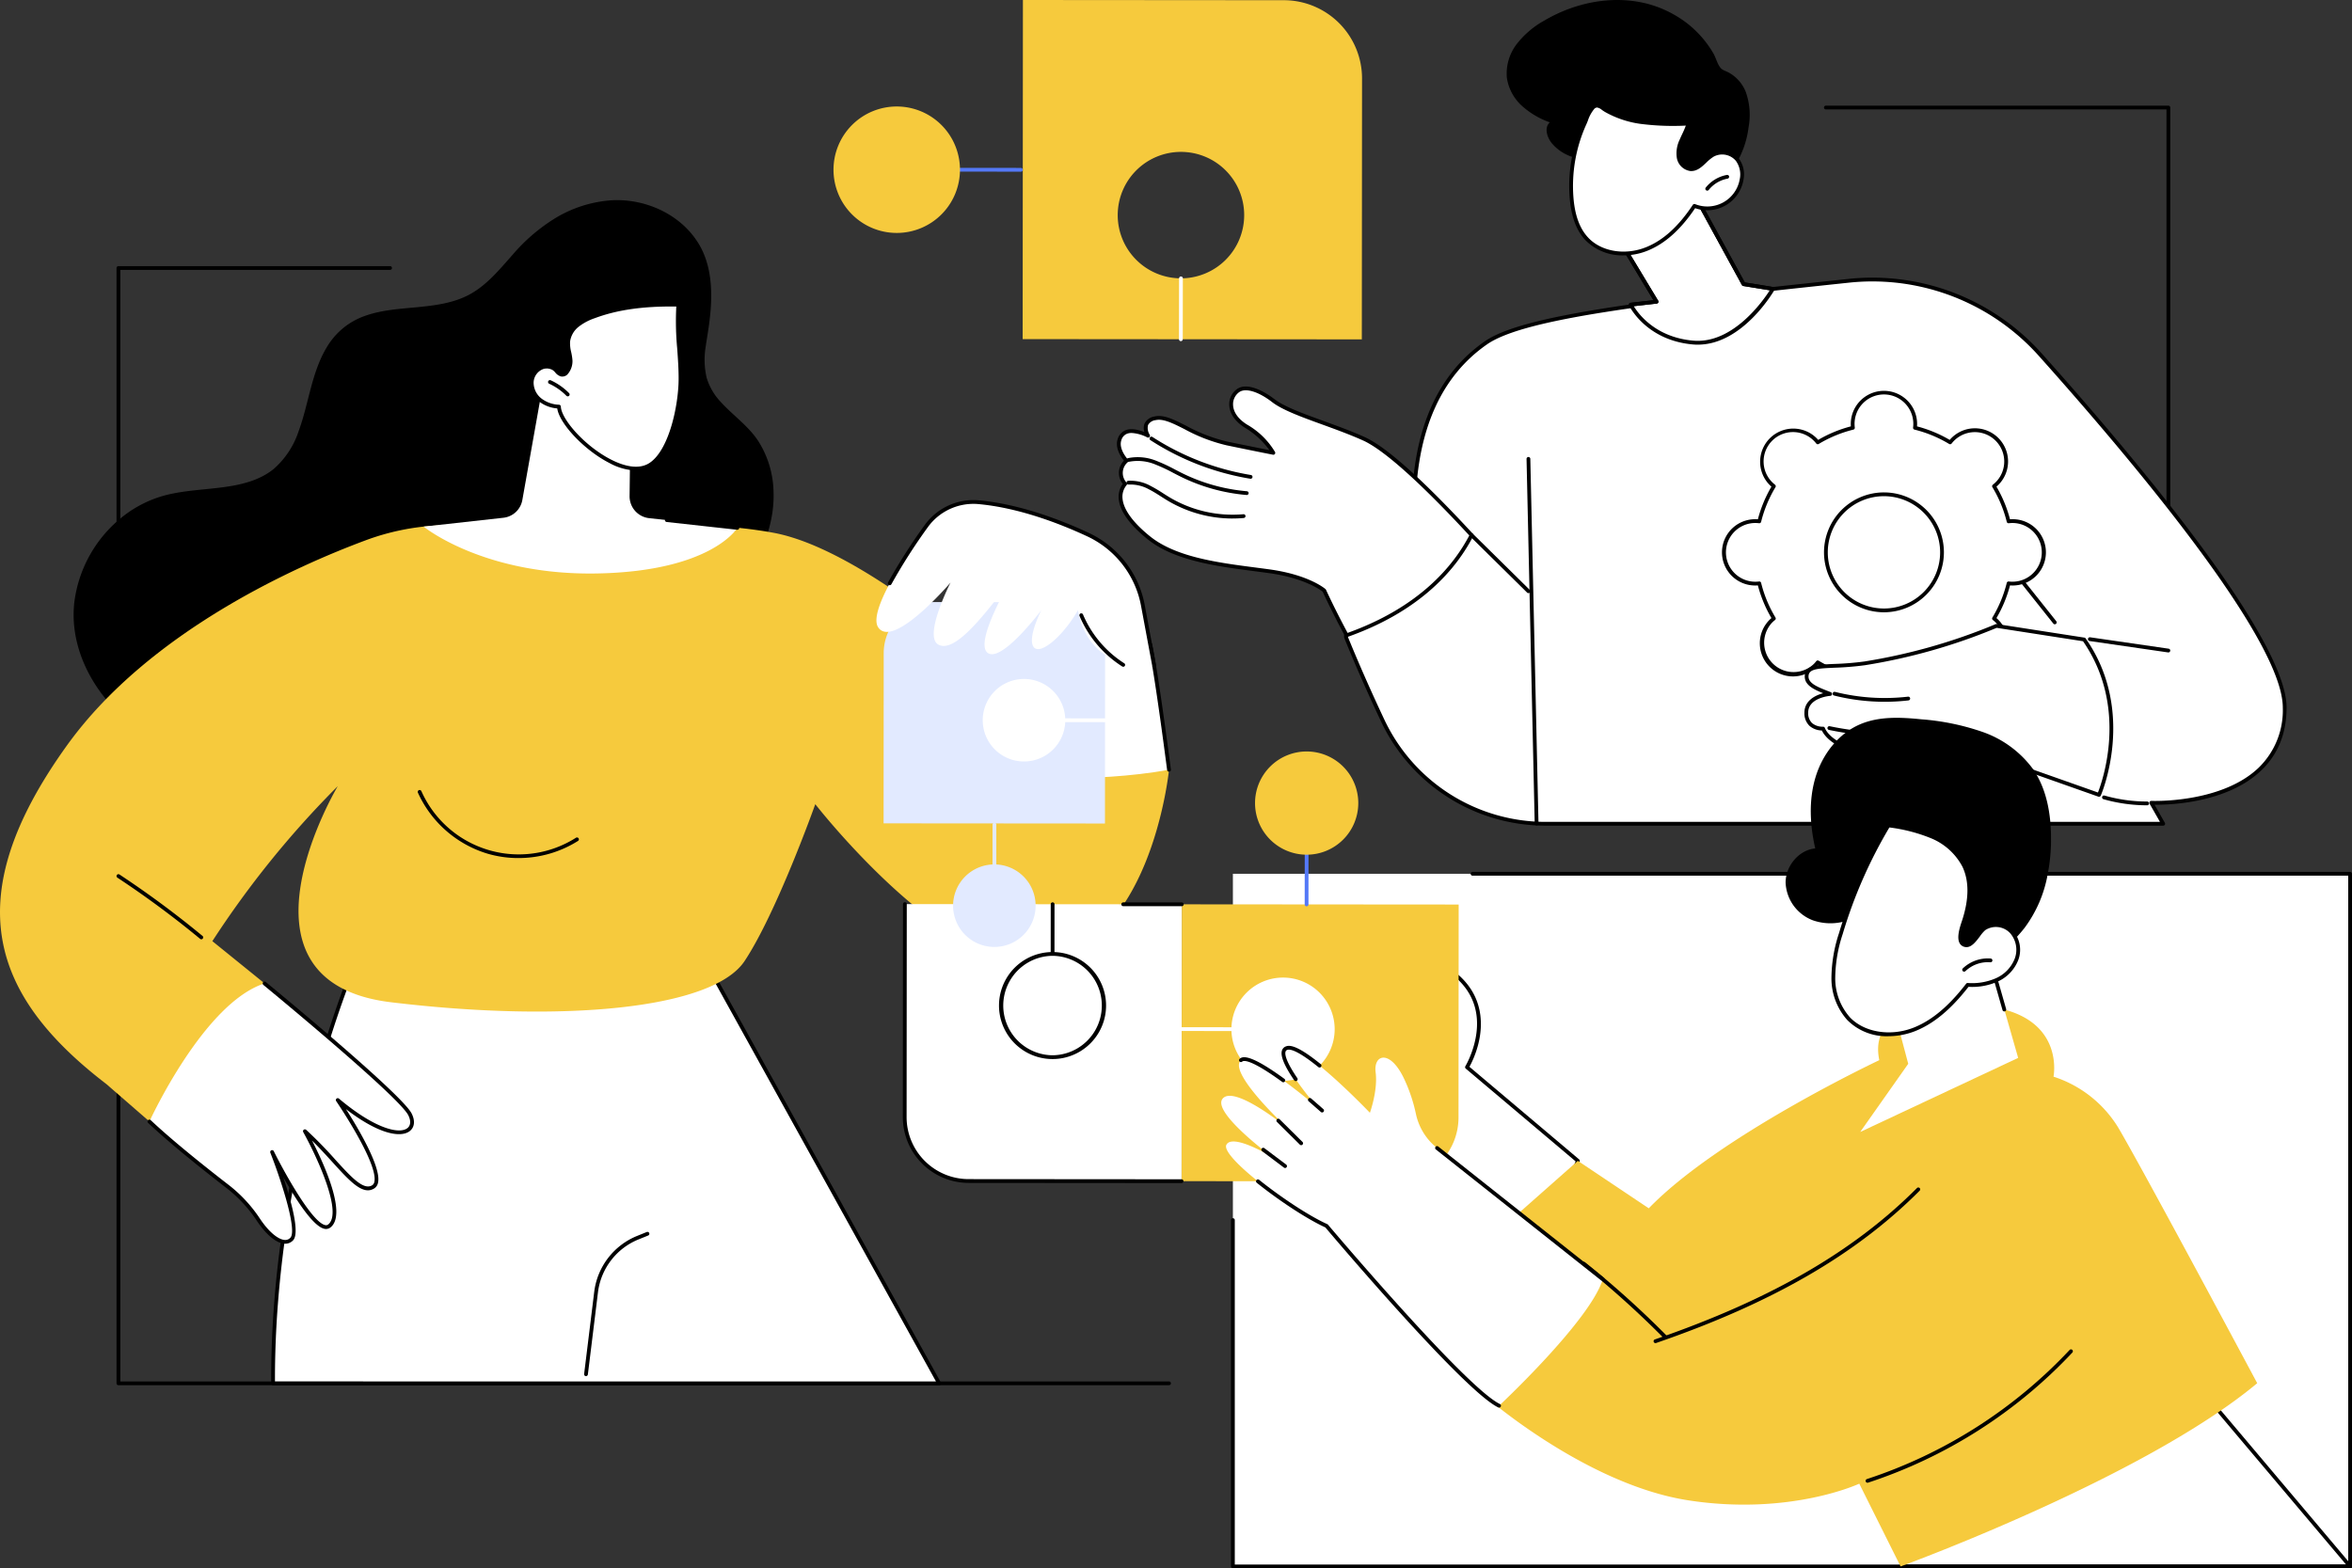 <svg id="Grupo_785" data-name="Grupo 785" xmlns="http://www.w3.org/2000/svg" xmlns:xlink="http://www.w3.org/1999/xlink" width="538.11" height="358.884" viewBox="0 0 538.11 358.884">
  <rect x="0" y="0" width="538.11" height="358.884" fill="#333333" stroke="none"/>
  <defs>
    <clipPath id="clip-path">
      <rect id="Rectángulo_60" data-name="Rectángulo 60" width="538.11" height="358.884" fill="none"/>
    </clipPath>
  </defs>
  <g id="Grupo_750" data-name="Grupo 750" clip-path="url(#clip-path)">
    <path id="Trazado_972" data-name="Trazado 972" d="M2206.689,233.227a.432.432,0,0,1-.432-.432V124.161h-77.93a.432.432,0,0,1,0-.864h78.362a.432.432,0,0,1,.432.432V232.795a.432.432,0,0,1-.432.432" transform="translate(-1710.591 -99.117)"/>
    <path id="Trazado_973" data-name="Trazado 973" d="M1615.767,450.717h141.409l-2.74-4.8s30.442,1.393,30.531-21.73c.061-15.707-34.085-56.4-55.992-80.889a51.4,51.4,0,0,0-43.72-16.83c-44.042,4.659-74.259,8.111-83.016,14.186-11.691,8.11-16.076,21.5-16.522,36.2-.091,3-16.635,28.43-15.474,31.28,2.776,6.809,5.685,13.3,8.406,19.076a41.023,41.023,0,0,0,37.117,23.51" transform="translate(-1262.255 -262.211)" fill="#fff"/>
    <path id="Trazado_974" data-name="Trazado 974" d="M1755.446,449.387H1614.037a41.621,41.621,0,0,1-37.508-23.758c-3.09-6.556-5.921-12.982-8.415-19.1-.687-1.686,3.085-8.553,8.92-18.837,3.189-5.62,6.486-11.432,6.522-12.619.514-16.913,6.135-29.207,16.708-36.542,8.659-6.007,37.215-9.4,83.217-14.261a51.96,51.96,0,0,1,44.087,16.971c20.979,23.449,56.164,65.176,56.1,81.179-.023,5.872-1.985,10.705-5.831,14.366-7.858,7.478-21.019,7.844-24.378,7.813l2.361,4.14a.432.432,0,0,1-.375.646m-66.539-124.536a50.714,50.714,0,0,0-5.336.281c-45.865,4.852-74.326,8.223-82.815,14.112-10.335,7.17-15.832,19.235-16.337,35.859-.041,1.334-2.547,5.816-6.634,13.019-3.989,7.031-9.452,16.659-8.871,18.084,2.488,6.1,5.313,12.513,8.4,19.056a40.755,40.755,0,0,0,36.726,23.262H1754.7l-2.371-4.158a.431.431,0,0,1,.007-.439.442.442,0,0,1,.388-.206c.161.008,15.923.625,24.519-7.559a18.288,18.288,0,0,0,5.561-13.741c.061-15.714-34.985-57.243-55.881-80.6a51.111,51.111,0,0,0-38.017-16.97" transform="translate(-1260.525 -260.449)"/>
    <path id="Trazado_975" data-name="Trazado 975" d="M2284.991,586.181a.43.43,0,0,1-.338-.163l-26.933-33.84a.432.432,0,0,1,.676-.538l26.933,33.841a.432.432,0,0,1-.337.7" transform="translate(-1814.879 -443.326)"/>
    <path id="Trazado_976" data-name="Trazado 976" d="M2438.171,745.793l17.945,2.606Z" transform="translate(-1960.018 -599.535)" fill="#fff"/>
    <path id="Trazado_977" data-name="Trazado 977" d="M2454.345,747.06a.373.373,0,0,1-.062,0l-17.945-2.606a.432.432,0,1,1,.124-.854l17.945,2.606a.432.432,0,0,1-.061.859" transform="translate(-1958.247 -597.764)"/>
    <path id="Trazado_978" data-name="Trazado 978" d="M2011.546,494.817a7.118,7.118,0,0,0,8.023,7.095,29.177,29.177,0,0,0,3.333,8.044,7.154,7.154,0,1,0,10.037,10.034,29.213,29.213,0,0,0,8.046,3.332,7.248,7.248,0,0,0-.058.868,7.155,7.155,0,1,0,14.253-.868,29.207,29.207,0,0,0,8.046-3.332,7.155,7.155,0,1,0,10.037-10.034,29.177,29.177,0,0,0,3.333-8.044,7.153,7.153,0,1,0,0-14.19,29.193,29.193,0,0,0-3.333-8.044,7.153,7.153,0,1,0-10.037-10.034,29.2,29.2,0,0,0-8.046-3.331,7.153,7.153,0,1,0-14.253-.868,7.245,7.245,0,0,0,.058.868,29.205,29.205,0,0,0-8.046,3.331,7.154,7.154,0,1,0-10.037,10.034,29.193,29.193,0,0,0-3.333,8.044,7.118,7.118,0,0,0-8.023,7.095m23.249,0a13.288,13.288,0,1,1,13.288,13.283,13.286,13.286,0,0,1-13.288-13.283" transform="translate(-1617.059 -368.416)" fill="#fff"/>
    <path id="Trazado_979" data-name="Trazado 979" d="M2046.313,530a7.6,7.6,0,0,1-7.587-7.585c0-.172.007-.351.022-.541a29.609,29.609,0,0,1-7.48-3.1c-.123.144-.245.276-.366.4a7.586,7.586,0,1,1-10.73-10.726c.122-.122.254-.243.4-.367a29.589,29.589,0,0,1-3.1-7.478c-.191.015-.37.023-.542.023a7.585,7.585,0,1,1,0-15.169c.174,0,.351.007.542.023a29.618,29.618,0,0,1,3.1-7.477c-.145-.124-.277-.245-.4-.367a7.586,7.586,0,0,1,10.73-10.726c.121.121.243.254.367.4a29.616,29.616,0,0,1,7.479-3.1c-.015-.19-.022-.369-.022-.541a7.587,7.587,0,0,1,15.174,0c0,.172-.007.351-.022.541a29.624,29.624,0,0,1,7.48,3.1c.124-.145.246-.277.367-.4a7.586,7.586,0,1,1,10.73,10.726c-.122.122-.254.243-.4.367a29.613,29.613,0,0,1,3.1,7.477c.191-.015.368-.023.542-.023a7.585,7.585,0,1,1,0,15.169c-.172,0-.351-.008-.542-.023a29.606,29.606,0,0,1-3.1,7.478c.145.124.276.245.4.366a7.586,7.586,0,1,1-10.73,10.727c-.122-.122-.243-.254-.366-.4a29.621,29.621,0,0,1-7.48,3.1c.015.19.022.369.022.541a7.6,7.6,0,0,1-7.587,7.585m-15.144-12.216a.432.432,0,0,1,.223.062,28.74,28.74,0,0,0,7.927,3.282.432.432,0,0,1,.325.471,6.723,6.723,0,1,0,13.337,0,.432.432,0,0,1,.325-.471,28.749,28.749,0,0,0,7.927-3.282.433.433,0,0,1,.563.1,6.686,6.686,0,0,0,10.047.616,6.719,6.719,0,0,0,0-9.5,6.9,6.9,0,0,0-.616-.538.432.432,0,0,1-.1-.563,28.741,28.741,0,0,0,3.283-7.925.428.428,0,0,1,.471-.325,6.719,6.719,0,1,0,.816-13.387,6.583,6.583,0,0,0-.816.055.434.434,0,0,1-.471-.325,28.763,28.763,0,0,0-3.283-7.925.432.432,0,0,1,.1-.563,6.79,6.79,0,0,0,.615-.538,6.722,6.722,0,1,0-10.047-8.889.433.433,0,0,1-.563.1,28.758,28.758,0,0,0-7.927-3.282.432.432,0,0,1-.325-.471,6.723,6.723,0,1,0-13.337,0,.432.432,0,0,1-.325.471,28.752,28.752,0,0,0-7.927,3.282.433.433,0,0,1-.563-.1,6.723,6.723,0,1,0-9.432,9.426.432.432,0,0,1,.1.563,28.749,28.749,0,0,0-3.284,7.925.436.436,0,0,1-.471.325,6.576,6.576,0,0,0-.816-.055,6.721,6.721,0,1,0,.816,13.387.429.429,0,0,1,.471.325,28.726,28.726,0,0,0,3.284,7.925.432.432,0,0,1-.1.563,6.9,6.9,0,0,0-.616.538,6.722,6.722,0,0,0,9.509,9.5,6.817,6.817,0,0,0,.538-.616.433.433,0,0,1,.34-.165m15.144-11.025a13.715,13.715,0,1,1,13.719-13.715,13.733,13.733,0,0,1-13.719,13.715m0-26.566a12.851,12.851,0,1,0,12.855,12.851,12.868,12.868,0,0,0-12.855-12.851" transform="translate(-1615.289 -366.645)"/>
    <path id="Trazado_980" data-name="Trazado 980" d="M2174.26,768.993s8.311-18.777-3.412-35.559l-20.069-3.113a130.634,130.634,0,0,1-30.155,8.576c-7.927,1.134-13.143-.215-13.258,2.926-.076,2.072,2.526,2.952,5.393,4.08,0,0-5.481.379-5.469,4.282s3.849,3.64,3.849,3.64,1.239,4.156,10.125,5.54c0,0,3.131,3.512,12.036,3.214a134.833,134.833,0,0,0,17.479-1.878Z" transform="translate(-1694.026 -587.097)" fill="#fff"/>
    <path id="Trazado_981" data-name="Trazado 981" d="M2172.489,767.652a.438.438,0,0,1-.144-.025l-23.373-8.255a136.462,136.462,0,0,1-17.429,1.865c-8.192.284-11.611-2.607-12.26-3.241-7.633-1.224-9.727-4.482-10.206-5.511a4.437,4.437,0,0,1-2.833-1.063,3.943,3.943,0,0,1-1.158-3.009c-.008-2.643,2.305-3.938,4.293-4.451-2.316-.931-4.29-1.937-4.217-3.928.092-2.489,2.729-2.6,6.721-2.776a68.068,68.068,0,0,0,6.908-.561,131.287,131.287,0,0,0,30.042-8.543.42.42,0,0,1,.24-.032l20.069,3.113a.431.431,0,0,1,.288.18c11.728,16.786,3.537,35.79,3.453,35.98a.432.432,0,0,1-.395.257m-23.481-9.157a.439.439,0,0,1,.144.025l23.093,8.156c1.057-2.693,6.989-19.552-3.417-34.615l-19.763-3.066a132.208,132.208,0,0,1-30.151,8.558,68.905,68.905,0,0,1-6.992.569c-4.045.175-5.835.321-5.9,1.946-.06,1.64,2.1,2.482,4.6,3.458l.52.2a.432.432,0,0,1-.128.832c-.051,0-5.078.4-5.067,3.85a3.121,3.121,0,0,0,.883,2.379,3.717,3.717,0,0,0,2.5.831.445.445,0,0,1,.444.307c.011.036,1.326,3.921,9.777,5.237a.435.435,0,0,1,.256.14c.029.033,3.147,3.355,11.7,3.07a135.541,135.541,0,0,0,17.416-1.872.462.462,0,0,1,.079-.007" transform="translate(-1692.255 -585.325)"/>
    <path id="Trazado_982" data-name="Trazado 982" d="M2149.952,809.549a47.527,47.527,0,0,1-11.55-1.427.432.432,0,1,1,.209-.838,46.691,46.691,0,0,0,16.693,1.094.432.432,0,1,1,.1.858,47.83,47.83,0,0,1-5.451.313" transform="translate(-1718.774 -648.957)"/>
    <path id="Trazado_983" data-name="Trazado 983" d="M2146.725,849.7a70.2,70.2,0,0,1-14.363-1.485.432.432,0,1,1,.177-.845,69.265,69.265,0,0,0,18.859,1.308.432.432,0,0,1,.058.862q-2.364.159-4.731.159" transform="translate(-1713.905 -681.183)"/>
    <path id="Trazado_984" data-name="Trazado 984" d="M2190.433,876.72a28.327,28.327,0,0,1-7.637-1.045.432.432,0,0,1,.233-.832,27.5,27.5,0,0,0,12.473.541.432.432,0,0,1,.16.849,28.174,28.174,0,0,1-5.23.487" transform="translate(-1754.471 -703.262)"/>
    <path id="Trazado_985" data-name="Trazado 985" d="M2462.655,930.464h0a36.648,36.648,0,0,1-10-1.4.432.432,0,0,1,.237-.831,35.793,35.793,0,0,0,9.764,1.368.432.432,0,0,1,0,.864" transform="translate(-1971.409 -746.182)"/>
    <path id="Trazado_986" data-name="Trazado 986" d="M1727.977,635.933a.43.43,0,0,1-.3-.124l-13.015-12.838a.432.432,0,1,1,.606-.615l13.016,12.838a.432.432,0,0,1-.3.739" transform="translate(-1378.291 -500.205)"/>
    <path id="Trazado_987" data-name="Trazado 987" d="M1306.987,469.755s-2.352-2.5-1.609-4.791,2.968-2.622,6.544-.937c0,0-2.026-3.165,1.627-3.986s8.536,4.123,16.4,5.752,10.63,2.155,10.63,2.155a17.381,17.381,0,0,0-6.212-6.083c-4.568-2.828-3.952-6.739-1.8-8.2,1.835-1.242,5.154.127,8.012,2.34,3.755,2.907,13.129,5.3,20.712,8.721,5.769,2.6,15.655,12.322,24.639,22.05-3.644,7.108-11.565,16.9-28.57,22.9-2.081-3.863-3.813-7.358-5.134-10.225,0,0-3.6-3.163-12.559-4.409s-20.751-2.156-27.584-7.664-7.516-9.767-5.408-12.332a3.68,3.68,0,0,1,.309-5.292" transform="translate(-1049.262 -364.322)" fill="#fff"/>
    <path id="Trazado_988" data-name="Trazado 988" d="M1355.591,508.351a.432.432,0,0,1-.38-.227c-1.9-3.527-3.663-7.037-5.1-10.159-.525-.416-4.21-3.132-12.268-4.252-1.058-.147-2.157-.29-3.282-.436-8.622-1.119-18.394-2.388-24.514-7.321-4.091-3.3-6.31-6.377-6.594-9.15a5.038,5.038,0,0,1,.913-3.517,4.012,4.012,0,0,1,.267-5.315c-.634-.783-2.089-2.875-1.432-4.9a3.106,3.106,0,0,1,1.712-2.019c1.079-.467,2.558-.337,4.407.384a2.9,2.9,0,0,1,.02-1.925,3.027,3.027,0,0,1,2.349-1.651c2.039-.461,4.306.683,7.177,2.127a37.087,37.087,0,0,0,9.406,3.623c5.263,1.09,8.258,1.69,9.651,1.964a18.739,18.739,0,0,0-5.548-5.1c-3.115-1.929-3.62-4.144-3.643-5.292a4.238,4.238,0,0,1,1.828-3.629c2.154-1.457,5.813.262,8.519,2.356,2.213,1.714,6.576,3.3,11.2,4.978,3.151,1.145,6.409,2.329,9.43,3.692,4.913,2.216,13.25,9.669,24.779,22.15a.432.432,0,0,1,.067.49c-3.7,7.21-11.695,17.072-28.81,23.107a.44.44,0,0,1-.143.025m-49.219-46.713a2.809,2.809,0,0,0-1.121.208,2.252,2.252,0,0,0-1.234,1.493c-.654,2.018,1.491,4.339,1.513,4.362a.431.431,0,0,1-.019.61,3.242,3.242,0,0,0-.285,4.688.433.433,0,0,1,.014.564,4.136,4.136,0,0,0-.933,3.156c.256,2.5,2.427,5.461,6.278,8.566,5.93,4.78,15.574,6.032,24.083,7.136,1.128.146,2.229.289,3.29.437,8.982,1.249,12.633,4.379,12.784,4.512a.432.432,0,0,1,.107.144c1.4,3.033,3.1,6.44,4.947,9.875,16.4-5.876,24.183-15.3,27.842-22.3-11.185-12.091-19.583-19.6-24.294-21.727-2.991-1.349-6.234-2.527-9.37-3.667-4.685-1.7-9.109-3.31-11.429-5.106-3.1-2.4-6.047-3.313-7.506-2.324a3.378,3.378,0,0,0-1.449,2.9c.034,1.681,1.183,3.305,3.235,4.575a17.679,17.679,0,0,1,6.37,6.256.432.432,0,0,1-.466.619c-.028-.005-2.858-.546-10.637-2.157a38.333,38.333,0,0,1-9.619-3.7c-2.717-1.367-4.862-2.445-6.6-2.056a2.242,2.242,0,0,0-1.738,1.134,2.845,2.845,0,0,0,.38,2.2.432.432,0,0,1-.548.622,8.917,8.917,0,0,0-3.594-1.022" transform="translate(-1047.49 -362.563)"/>
    <path id="Trazado_989" data-name="Trazado 989" d="M1338.364,569.566a29.106,29.106,0,0,1-14.758-4.027c-.543-.321-1.081-.665-1.6-1-.894-.57-1.819-1.16-2.772-1.641a8.693,8.693,0,0,0-4.7-1.1.432.432,0,0,1-.083-.859,9.522,9.522,0,0,1,5.177,1.184,33.054,33.054,0,0,1,2.848,1.684c.515.328,1.047.668,1.577.982a28.2,28.2,0,0,0,16.8,3.795.432.432,0,0,1,.078.86c-.851.077-1.706.116-2.56.116" transform="translate(-1056.353 -450.912)"/>
    <path id="Trazado_990" data-name="Trazado 990" d="M1341.9,542.021l-.037,0a42.114,42.114,0,0,1-14.965-4.14c-.61-.3-1.213-.611-1.815-.923a37.577,37.577,0,0,0-4-1.881,10.515,10.515,0,0,0-6.116-.658.432.432,0,1,1-.2-.84,11.327,11.327,0,0,1,6.62.69,38.294,38.294,0,0,1,4.093,1.922c.6.31,1.193.619,1.8.914a41.261,41.261,0,0,0,14.659,4.056.432.432,0,0,1-.036.862" transform="translate(-1056.661 -428.75)"/>
    <path id="Trazado_991" data-name="Trazado 991" d="M1364.281,519.2a.448.448,0,0,1-.07-.005,60.016,60.016,0,0,1-22.846-8.821.432.432,0,1,1,.47-.724,59.142,59.142,0,0,0,22.514,8.692.432.432,0,0,1-.069.858" transform="translate(-1078.15 -409.645)"/>
    <path id="Trazado_992" data-name="Trazado 992" d="M1783.2,617.63a.432.432,0,0,1-.431-.422l-1.869-83.423a.432.432,0,1,1,.863-.019l1.869,83.423a.432.432,0,0,1-.422.442Z" transform="translate(-1431.644 -428.748)"/>
    <path id="Trazado_993" data-name="Trazado 993" d="M1888.382,247.377s3.594,7.726,14.247,8.672,18.276-12.278,18.276-12.278l-6.711-1.087L1902.323,221l-17.375,10.219,9.34,15.491Z" transform="translate(-1515.288 -177.658)" fill="#fff"/>
    <path id="Trazado_994" data-name="Trazado 994" d="M1901.969,254.759c-.379,0-.76-.017-1.148-.051-10.777-.957-14.564-8.84-14.6-8.92a.432.432,0,0,1,.343-.611l5.237-.594-8.993-14.915a.432.432,0,0,1,.151-.6l17.376-10.219a.432.432,0,0,1,.6.165l11.771,21.5,6.5,1.053a.432.432,0,0,1,.305.642c-.306.53-7.353,12.544-17.541,12.544m-14.666-8.8c1.049,1.738,4.965,7.119,13.594,7.885,9.043.8,15.965-9.081,17.531-11.525l-6.072-.983a.433.433,0,0,1-.31-.219l-11.658-21.3-16.615,9.772,9.115,15.117a.432.432,0,0,1-.321.652Z" transform="translate(-1513.518 -175.887)"/>
    <path id="Trazado_995" data-name="Trazado 995" d="M1886.612,246.038a.432.432,0,0,1-.048-.861l5.237-.594-8.993-14.915a.432.432,0,0,1,.151-.6l17.376-10.219a.432.432,0,0,1,.6.165l11.771,21.5,6.5,1.053a.432.432,0,0,1-.138.853l-6.71-1.086a.433.433,0,0,1-.31-.219l-11.658-21.3-16.615,9.772,9.115,15.117a.432.432,0,0,1-.321.652l-5.906.669a.386.386,0,0,1-.05,0" transform="translate(-1513.518 -175.887)"/>
    <path id="Trazado_996" data-name="Trazado 996" d="M1789.241.722C1781.5-1.1,1773.156.645,1766.3,4.67a20.78,20.78,0,0,0-6.331,5.358,11.072,11.072,0,0,0-2.295,7.82,10.862,10.862,0,0,0,3.467,6.4,18.922,18.922,0,0,0,6.355,3.746c-1.37,1.239-.622,3.562.6,4.946a10.214,10.214,0,0,0,15.092.237,22.68,22.68,0,0,0,6.152,8.369,14.162,14.162,0,0,0,9.682,3.325,14.014,14.014,0,0,0,9.7-5.349,21.388,21.388,0,0,0,4.25-10.432,15.6,15.6,0,0,0-.62-7.983,8.677,8.677,0,0,0-4.091-4.591c-.933-.458-1.39-.468-1.95-1.316s-.847-2.011-1.361-2.924a23.907,23.907,0,0,0-8.992-8.9,25.224,25.224,0,0,0-6.721-2.658" transform="translate(-1412.916 0)"/>
    <path id="Trazado_997" data-name="Trazado 997" d="M1833,144.3c.267,3.422,1.138,6.973,3.48,9.482,3.381,3.622,9.2,4.158,13.786,2.29s8.1-5.708,10.842-9.837a7.951,7.951,0,0,0,10.8-6.049,5.74,5.74,0,0,0-.986-4.541,4.539,4.539,0,0,0-5.614-1.047c-1.777,1.026-3.009,3.333-5.059,3.241a3.186,3.186,0,0,1-2.728-2.649,6.9,6.9,0,0,1,.647-3.983,31.8,31.8,0,0,0,1.577-3.777,61.706,61.706,0,0,1-10.958-.386,22.428,22.428,0,0,1-7.922-2.673c-1.079-.633-1.824-1.6-2.9-.706-.884.736-1.507,2.7-1.976,3.736a34.681,34.681,0,0,0-2.99,16.9" transform="translate(-1473.448 -99.117)" fill="#fff"/>
    <path id="Trazado_998" data-name="Trazado 998" d="M1843.127,155.769a11.884,11.884,0,0,1-8.733-3.483c-2.082-2.23-3.258-5.417-3.6-9.743a35.038,35.038,0,0,1,3.027-17.112c.1-.229.215-.5.335-.8a8.376,8.376,0,0,1,1.758-3.088c1.1-.914,1.986-.294,2.77.254.2.14.408.285.624.412a21.96,21.96,0,0,0,7.77,2.619,61.466,61.466,0,0,0,10.881.381.458.458,0,0,1,.351.166.431.431,0,0,1,.076.381,17.049,17.049,0,0,1-1.057,2.64c-.185.395-.369.79-.538,1.19a6.351,6.351,0,0,0-.622,3.73,2.764,2.764,0,0,0,2.324,2.3c1.126.048,2.02-.792,2.965-1.683a10.415,10.415,0,0,1,1.859-1.5,4.986,4.986,0,0,1,6.166,1.15,6.128,6.128,0,0,1,1.076,4.884,8.383,8.383,0,0,1-11.057,6.5c-3.311,4.911-6.862,8.09-10.847,9.712a14.709,14.709,0,0,1-5.531,1.088m-6.062-33.827a.925.925,0,0,0-.593.262,8.1,8.1,0,0,0-1.51,2.748c-.125.309-.241.6-.349.834a34.167,34.167,0,0,0-2.953,16.689c.322,4.124,1.423,7.14,3.366,9.221,3.028,3.244,8.5,4.142,13.307,2.185,3.9-1.586,7.378-4.75,10.645-9.675a.431.431,0,0,1,.521-.162,7.52,7.52,0,0,0,10.213-5.721,5.27,5.27,0,0,0-.9-4.2,4.093,4.093,0,0,0-5.062-.945,9.766,9.766,0,0,0-1.7,1.381c-1.035.975-2.1,1.989-3.6,1.917a3.643,3.643,0,0,1-3.132-3,7.149,7.149,0,0,1,.672-4.237c.173-.411.362-.815.552-1.22a20.973,20.973,0,0,0,.831-1.943,58.945,58.945,0,0,1-10.432-.405,22.817,22.817,0,0,1-8.074-2.728c-.245-.144-.467-.3-.682-.449a2.285,2.285,0,0,0-1.129-.56" transform="translate(-1471.675 -97.331)"/>
    <path id="Trazado_999" data-name="Trazado 999" d="M1989.932,207.7a.432.432,0,0,1-.339-.7,8.066,8.066,0,0,1,4.828-2.895.432.432,0,1,1,.153.85,7.19,7.19,0,0,0-4.3,2.58.43.43,0,0,1-.339.164" transform="translate(-1599.337 -164.072)"/>
    <path id="Trazado_1000" data-name="Trazado 1000" d="M376.738,566.6H136.377a.432.432,0,0,1-.432-.432V310.948a.432.432,0,0,1,.432-.432h62.146a.432.432,0,1,1,0,.864H136.809V565.736H376.738a.432.432,0,1,1,0,.864" transform="translate(-109.285 -249.62)"/>
    <path id="Trazado_1001" data-name="Trazado 1001" d="M246.02,300.2a22.414,22.414,0,0,0-3.547-11.63c-2.279-3.431-5.721-5.789-8.466-8.8a13.858,13.858,0,0,1-3.291-5.613,18.255,18.255,0,0,1-.192-7.259c.632-4.67,3.129-15.345-1.511-23.2-4.074-6.9-12.285-10.6-20.093-10.138a28.621,28.621,0,0,0-12.552,3.916,41.173,41.173,0,0,0-10.066,8.572c-2.974,3.343-5.885,6.953-9.9,9.1-3.672,1.964-7.9,2.485-11.983,2.88-4.041.391-8.2.631-12.043,2.045a16.352,16.352,0,0,0-8.166,6.471c-3.861,5.918-4.427,13.284-6.824,19.8a19.609,19.609,0,0,1-5.729,8.7c-3.316,2.688-7.573,3.65-11.713,4.192-4.231.555-8.534.706-12.694,1.724a26.641,26.641,0,0,0-10.152,5A29.7,29.7,0,0,0,86.07,325.391c-.993,8.247,2.209,16.377,7.474,22.637,5.886,7,14.054,11.477,22.73,14.072a97.989,97.989,0,0,0,27.3,3.685,121.7,121.7,0,0,0,25.939-2.636,125.44,125.44,0,0,0,24.831-8.021,122.97,122.97,0,0,0,22.6-13.008,106.353,106.353,0,0,0,19.46-17.938c5.6-6.773,9.937-14.977,9.618-23.984" transform="translate(-69.046 -187.723)"/>
    <path id="Trazado_1002" data-name="Trazado 1002" d="M336.96,1094.443s-18.634,43.661-18.382,95.156h152.39l-57.35-103.564Z" transform="translate(-256.1 -873.051)" fill="#fff"/>
    <path id="Trazado_1003" data-name="Trazado 1003" d="M469.2,1188.263H316.809a.432.432,0,0,1-.432-.43c-.25-50.993,18.23-94.89,18.416-95.327a.432.432,0,0,1,.35-.26l76.658-8.408a.438.438,0,0,1,.425.22l57.351,103.563a.432.432,0,0,1-.378.641m-151.96-.864H468.466L411.61,1084.728l-76.119,8.349c-1.447,3.5-18.391,45.611-18.252,94.322" transform="translate(-254.33 -871.283)"/>
    <path id="Trazado_1004" data-name="Trazado 1004" d="M681.868,1470.439a.375.375,0,0,1-.053,0,.432.432,0,0,1-.376-.481l2.31-18.8a15.912,15.912,0,0,1,9.811-12.8l2.191-.888a.432.432,0,1,1,.324.8l-2.191.888a15.048,15.048,0,0,0-9.278,12.1l-2.31,18.8a.432.432,0,0,1-.428.379" transform="translate(-547.798 -1155.537)"/>
    <path id="Trazado_1005" data-name="Trazado 1005" d="M48.584,704.956a218.114,218.114,0,0,1,28.7-35.479s-26.791,44.751,12.152,49.458,73.551,1.651,80.908-9.418,16.184-35.908,16.184-35.908,28.344,36.435,49.218,35.908c27.449-.692,31.711-43.776,31.711-43.776l-19.561-19.153-7.743,7.595s-38.238-37.915-63.013-42.644c-19.217-3.668-59.513-2.449-76.625-1.718a55.063,55.063,0,0,0-16.862,3.408c-15.982,5.948-49.613,20.9-68.331,46.932-25.153,34.976-17.348,57.292,9.013,77.5l15.417,13.4,27.681-30.849Z" transform="translate(0 -489.588)" fill="#f6ca3d"/>
    <path id="Trazado_1006" data-name="Trazado 1006" d="M510.359,937.339a24.966,24.966,0,0,1-7.221-1.055,25.579,25.579,0,0,1-15.774-13.924.432.432,0,0,1,.789-.351A24.394,24.394,0,0,0,523.521,932.7a.432.432,0,1,1,.463.729,25.535,25.535,0,0,1-13.625,3.909" transform="translate(-391.756 -740.986)"/>
    <path id="Trazado_1007" data-name="Trazado 1007" d="M1167.75,858.286a.432.432,0,0,1-.314-.728l9.594-10.174a.432.432,0,0,1,.628.593l-9.594,10.174a.431.431,0,0,1-.314.135" transform="translate(-938.394 -681.093)"/>
    <path id="Trazado_1008" data-name="Trazado 1008" d="M155.344,1034.941a.43.43,0,0,1-.275-.1,220.559,220.559,0,0,0-18.929-14.007.432.432,0,0,1,.476-.721,221.517,221.517,0,0,1,19,14.063.432.432,0,0,1-.275.765" transform="translate(-109.285 -820.001)"/>
    <path id="Trazado_1009" data-name="Trazado 1009" d="M174.31,1179.1s12.377-27.106,26.344-31.6c0,0,30.9,25.388,33.255,29.927s-3.656,7.582-16.5-3.241c0,0,11.957,17.5,8.1,19.868-3.454,2.125-8.1-5.966-15.62-12.734,0,0,10.187,18.208,5.555,21.706-3.4,2.565-13.064-16.948-13.064-16.948s6.854,17.447,4.5,19.908c-1.805,1.889-5.1-.585-7.65-4.432a31.942,31.942,0,0,0-7.092-7.635c-5.025-3.886-12.709-9.991-17.832-14.821" transform="translate(-140.126 -922.463)" fill="#fff"/>
    <path id="Trazado_1010" data-name="Trazado 1010" d="M203.615,1205.3q-.124,0-.252-.011c-1.847-.165-4.187-2.131-6.26-5.262a31.449,31.449,0,0,0-7-7.532c-5.368-4.151-12.825-10.1-17.864-14.848a.432.432,0,0,1,.593-.629c5.015,4.728,12.448,10.655,17.8,14.794a32.32,32.32,0,0,1,7.187,7.738c1.9,2.869,4.052,4.738,5.616,4.878a1.584,1.584,0,0,0,1.361-.506c1.574-1.648-1.981-12.806-4.592-19.452a.432.432,0,0,1,.789-.349c2.206,4.453,8.614,16.172,11.73,16.909a.775.775,0,0,0,.686-.114c3.553-2.682-2.889-16.177-5.672-21.151a.432.432,0,0,1,.666-.532,94.606,94.606,0,0,1,6.674,6.835c3.6,3.955,6.437,7.079,8.431,5.853a1.16,1.16,0,0,0,.5-.8c.91-4.272-8.64-18.314-8.737-18.456a.432.432,0,0,1,.635-.574c8.067,6.8,13.784,8.257,15.681,6.738.752-.6.812-1.712.16-2.969-2.289-4.41-32.838-29.54-33.146-29.793a.432.432,0,0,1,.548-.667c1.264,1.039,30.994,25.5,33.364,30.062.857,1.651.712,3.161-.387,4.041-1.9,1.523-6.813,1-14.623-5.014,2.735,4.277,8.1,13.264,7.348,16.811a2,2,0,0,1-.894,1.356c-2.6,1.6-5.505-1.59-9.522-6.007-1.419-1.56-2.977-3.273-4.7-4.966,2.685,5.214,8.109,16.96,4.187,19.921a1.637,1.637,0,0,1-1.405.265c-2.634-.623-6.653-6.988-9.393-11.869,1.83,5.432,3.9,12.829,2.289,14.517a2.444,2.444,0,0,1-1.811.781" transform="translate(-138.355 -920.692)"/>
    <path id="Trazado_1011" data-name="Trazado 1011" d="M521.659,441.887l-4.876,27.378a4.955,4.955,0,0,1-4.333,4.056L494.2,475.344s13.687,11.245,39.838,10.719,31.941-10.428,31.941-10.428l-20.189-2.224a5.019,5.019,0,0,1-4.469-5.048l.195-16.352s-14.206-13.279-19.854-10.123" transform="translate(-397.279 -354.839)" fill="#fff"/>
    <path id="Trazado_1012" data-name="Trazado 1012" d="M792.284,607.334l-.048,0L776.1,605.554a.432.432,0,0,1,.095-.859l16.139,1.777a.432.432,0,0,1-.047.861" transform="translate(-623.587 -486.106)"/>
    <path id="Trazado_1013" data-name="Trazado 1013" d="M622.875,369.779a3.841,3.841,0,0,0-2.552,3.5,5.053,5.053,0,0,0,1.948,4.007,7.472,7.472,0,0,0,4.282,1.525c.183,5.033,14.228,17.726,20.979,13.231,4.741-3.157,6.8-13.8,6.829-19.5s-1-11.393-.5-17.066c-6.53-.114-13.17.411-19.289,2.694a12.731,12.731,0,0,0-3.808,2.039,5.653,5.653,0,0,0-2.1,3.673c-.14,1.474.47,2.915.546,4.394.057,1.112-.631,3.5-2.16,3.2-.684-.137-1.174-1.118-1.8-1.448a3.188,3.188,0,0,0-2.379-.252" transform="translate(-498.668 -285.756)" fill="#fff"/>
    <path id="Trazado_1014" data-name="Trazado 1014" d="M642.391,391.663a13.727,13.727,0,0,1-6.109-1.74c-5.682-2.912-11.377-8.934-11.895-12.471a7.773,7.773,0,0,1-4.158-1.592,5.509,5.509,0,0,1-2.108-4.36,4.288,4.288,0,0,1,2.857-3.9,3.592,3.592,0,0,1,2.707.282,3.512,3.512,0,0,1,.875.758,2.03,2.03,0,0,0,.808.649.814.814,0,0,0,.74-.209,3.691,3.691,0,0,0,.9-2.542,12,12,0,0,0-.273-1.772,9.082,9.082,0,0,1-.272-2.685,6.1,6.1,0,0,1,2.255-3.963,13.178,13.178,0,0,1,3.935-2.114c5.348-2,11.528-2.852,19.447-2.721a.432.432,0,0,1,.423.47,63.276,63.276,0,0,0,.178,10.019c.163,2.295.331,4.668.319,7.011-.032,6.141-2.285,16.7-7.022,19.853a6.38,6.38,0,0,1-3.609,1.024m-20.43-23.34a2.511,2.511,0,0,0-.731.106,3.4,3.4,0,0,0-2.246,3.1,4.632,4.632,0,0,0,1.788,3.655,7.072,7.072,0,0,0,4.036,1.431.431.431,0,0,1,.407.415c.1,2.865,5.413,9.022,11.462,12.121,2.577,1.32,6.2,2.525,8.846.766,4.476-2.98,6.606-13.182,6.637-19.138.012-2.31-.155-4.666-.317-6.946a66.973,66.973,0,0,1-.215-9.693c-7.587-.1-13.53.756-18.67,2.673a12.4,12.4,0,0,0-3.681,1.966,5.235,5.235,0,0,0-1.95,3.383,8.3,8.3,0,0,0,.259,2.43,12.817,12.817,0,0,1,.289,1.9,4.549,4.549,0,0,1-1.2,3.241,1.683,1.683,0,0,1-1.475.4,2.581,2.581,0,0,1-1.271-.908,2.972,2.972,0,0,0-.645-.582,2.856,2.856,0,0,0-1.32-.327m-.858-.307h0Z" transform="translate(-496.898 -283.993)"/>
    <path id="Trazado_1015" data-name="Trazado 1015" d="M643.954,447.286a.431.431,0,0,1-.307-.128,13.354,13.354,0,0,0-3.926-2.755.432.432,0,1,1,.361-.784,14.223,14.223,0,0,1,4.179,2.932.432.432,0,0,1-.307.735" transform="translate(-514.062 -356.588)"/>
    <path id="Trazado_1016" data-name="Trazado 1016" d="M1438.325,1098.832v79.25h255.606v-158.5H1438.325Z" transform="translate(-1156.253 -819.63)" fill="#fff"/>
    <path id="Trazado_1017" data-name="Trazado 1017" d="M1692.161,1176.743H1436.555a.432.432,0,0,1-.432-.432v-79.25a.432.432,0,1,1,.864,0v78.818h254.742V1018.243h-200.34a.432.432,0,0,1,0-.864h200.771a.432.432,0,0,1,.432.432v158.5a.432.432,0,0,1-.432.432" transform="translate(-1154.483 -817.859)"/>
    <path id="Trazado_1018" data-name="Trazado 1018" d="M1653.321,1166.513l-25.364-21.417s9.689-15.876-7.4-24.164c-5.615-2.723,1,15.308-12.961,29.49v10.538l24.8,24.771s16.433-6.976,20.925-19.218" transform="translate(-1292.326 -900.883)" fill="#fff"/>
    <path id="Trazado_1019" data-name="Trazado 1019" d="M1630.626,1184.387a.432.432,0,0,1-.305-.126l-24.8-24.771a.433.433,0,0,1-.127-.306v-10.538a.431.431,0,0,1,.124-.3c8.157-8.286,9.214-18.04,9.845-23.868.34-3.141.565-5.215,1.7-5.842a2.01,2.01,0,0,1,1.914.135c5.217,2.53,8.51,6.018,9.787,10.367,1.887,6.424-1.2,12.612-2.018,14.088l25.088,21.185a.432.432,0,0,1,.127.479c-4.5,12.275-21,19.4-21.161,19.466a.436.436,0,0,1-.169.034M1606.255,1159l24.467,24.435c2.1-.954,16.116-7.657,20.318-18.57l-25.131-21.221a.432.432,0,0,1-.09-.555c.041-.068,4.122-6.887,2.111-13.724-1.207-4.1-4.347-7.409-9.333-9.827-.747-.362-1.027-.208-1.118-.157-.74.41-.969,2.515-1.258,5.18-.64,5.91-1.709,15.781-9.964,24.254Z" transform="translate(-1290.556 -899.108)"/>
    <path id="Trazado_1020" data-name="Trazado 1020" d="M2318.344,1649.844H2215.5a.432.432,0,0,1-.365-.663c11.69-18.488,64.425-42.247,66.664-43.249a.431.431,0,0,1,.507.115l36.372,43.086a.432.432,0,0,1-.33.71m-102.046-.864h101.116l-35.561-42.126c-4.3,1.954-53.627,24.644-65.555,42.126" transform="translate(-1780.665 -1290.96)"/>
    <path id="Trazado_1021" data-name="Trazado 1021" d="M1828.829,1300.837s55.635-20.264,81.592-41.93c0,0-26.516-49.62-31.869-58.611a27.12,27.12,0,0,0-14.735-11.535s3.3-16.4-20.387-16.4c0,0-22.425-1.849-19.474,12.625,0,0-36.67,17.263-52.739,33.9l-16.224-10.866-17.79,15.731-3.134,38.4s22.932,19.984,46.228,23.565,39.078-3.816,39.078-3.816Z" transform="translate(-1393.997 -942.385)" fill="#f6ca3d"/>
    <path id="Trazado_1022" data-name="Trazado 1022" d="M2176.894,1605.009a.432.432,0,0,1-.134-.842,111.061,111.061,0,0,0,46.379-29.55.432.432,0,0,1,.63.591,111.919,111.919,0,0,1-46.741,29.78.422.422,0,0,1-.134.022" transform="translate(-1749.633 -1265.706)"/>
    <path id="Trazado_1023" data-name="Trazado 1023" d="M1929.541,1421.235a.432.432,0,0,1-.141-.84c26.436-9.111,45.491-20.12,59.968-34.646a.432.432,0,0,1,.612.61c-14.574,14.622-33.734,25.7-60.3,34.853a.435.435,0,0,1-.141.023" transform="translate(-1550.788 -1113.886)"/>
    <path id="Trazado_1024" data-name="Trazado 1024" d="M1864.514,1489.929a.43.43,0,0,1-.307-.128,217.118,217.118,0,0,0-18.6-16.728.432.432,0,0,1,.539-.675,218.1,218.1,0,0,1,18.677,16.795.432.432,0,0,1-.307.736" transform="translate(-1483.53 -1183.569)"/>
    <path id="Trazado_1025" data-name="Trazado 1025" d="M2176.685,1085.128l4.464,16.825-10.988,15.6L2206.3,1100.6l-9.341-32.638Z" transform="translate(-1744.568 -858.52)" fill="#fff"/>
    <path id="Trazado_1026" data-name="Trazado 1026" d="M2228.105,1088.2a.432.432,0,0,1-.415-.313l-5.993-20.941-19.76,16.736a.432.432,0,1,1-.559-.659l20.271-17.169a.432.432,0,0,1,.695.211l6.177,21.583a.432.432,0,0,1-.3.534.438.438,0,0,1-.119.017" transform="translate(-1769.54 -856.749)"/>
    <path id="Trazado_1027" data-name="Trazado 1027" d="M2143.839,865.75c.068-5.776-.882-11.789-4.191-16.523a24.219,24.219,0,0,0-11.442-8.391,55.407,55.407,0,0,0-14.067-2.9c-4.676-.475-9.57-.71-13.9,1.113-5.055,2.128-8.7,6.912-10.281,12.165s-1.278,10.923-.058,16.271c-3.765.358-6.779,4.029-6.781,7.81a9.643,9.643,0,0,0,6.251,8.645,12.284,12.284,0,0,0,10.842-1.4c3.406-2.207,6.136-5.991,10.178-6.345,1.567,2.607,2.667,5.462,4,8.2a21.257,21.257,0,0,0,5.3,7.339,9.768,9.768,0,0,0,8.5,2.218,12.024,12.024,0,0,0,5.6-3.715c1.308-1.534,2.768-2.987,4.013-4.589a29.056,29.056,0,0,0,5.287-12.313,42.047,42.047,0,0,0,.759-7.585" transform="translate(-1674.593 -673.337)"/>
    <path id="Trazado_1028" data-name="Trazado 1028" d="M2173.306,986.736a4.909,4.909,0,0,1,6.179.689,6.232,6.232,0,0,1,1.213,6.32,8.615,8.615,0,0,1-4.571,4.762,14.16,14.16,0,0,1-6.621,1.116c-3.3,4.239-7.221,8.238-12.223,10.2s-11.277,1.431-14.993-2.447a14,14,0,0,1-3.507-9.408,33.146,33.146,0,0,1,1.724-10.087,108.233,108.233,0,0,1,10.876-24.752,38.61,38.61,0,0,1,9.9,2.538,14.65,14.65,0,0,1,7.432,6.747c1.813,3.82,1.293,8.356.009,12.385-.4,1.263-2.034,5.416.369,5.748,1.615.223,3.057-2.964,4.211-3.807" transform="translate(-1719.339 -774.245)" fill="#fff"/>
    <path id="Trazado_1029" data-name="Trazado 1029" d="M2149.568,1009.6a12.712,12.712,0,0,1-9.36-3.7,14.337,14.337,0,0,1-3.627-9.7,33.491,33.491,0,0,1,1.742-10.22,108.584,108.584,0,0,1,10.92-24.851.433.433,0,0,1,.437-.2,39.159,39.159,0,0,1,10.01,2.57,15.056,15.056,0,0,1,7.646,6.956c1.619,3.41,1.629,7.684.031,12.7-.035.111-.079.243-.13.392-.344,1.023-1.149,3.419-.55,4.386a.9.9,0,0,0,.7.411c.8.1,1.738-1.136,2.493-2.137a8.13,8.13,0,0,1,1.406-1.59,5.343,5.343,0,0,1,6.743.736,6.668,6.668,0,0,1,1.311,6.766,9.017,9.017,0,0,1-4.8,5.01,14.385,14.385,0,0,1-6.6,1.165c-2.637,3.368-6.74,7.993-12.269,10.158a16.961,16.961,0,0,1-6.1,1.145m.267-47.77a107.725,107.725,0,0,0-10.684,24.4,32.747,32.747,0,0,0-1.707,9.955,13.48,13.48,0,0,0,3.387,9.119c3.295,3.438,9.267,4.4,14.524,2.344,5.429-2.126,9.471-6.759,12.04-10.06a.426.426,0,0,1,.361-.166,13.643,13.643,0,0,0,6.418-1.076,8.155,8.155,0,0,0,4.345-4.514,5.788,5.788,0,0,0-1.115-5.875,4.455,4.455,0,0,0-5.616-.642,7.755,7.755,0,0,0-1.225,1.414c-.938,1.243-2,2.652-3.3,2.472a1.742,1.742,0,0,1-1.312-.811c-.813-1.312.019-3.787.465-5.116.049-.145.092-.272.126-.379,1.529-4.8,1.533-8.863.012-12.069a14.2,14.2,0,0,0-7.219-6.538,37.529,37.529,0,0,0-9.5-2.46" transform="translate(-1717.569 -772.476)"/>
    <path id="Trazado_1030" data-name="Trazado 1030" d="M2289.627,1121.348a.432.432,0,0,1-.3-.743,8.312,8.312,0,0,1,6.373-2.262.432.432,0,0,1,.395.466.427.427,0,0,1-.466.394,7.456,7.456,0,0,0-5.7,2.024.43.43,0,0,1-.3.121" transform="translate(-1840.258 -899.001)"/>
    <path id="Trazado_1031" data-name="Trazado 1031" d="M1441.834,1055.261l-.038,48.732a14.619,14.619,0,0,1-14.631,14.608l-48.732-.038.049-63.351Z" transform="translate(-1108.107 -848.273)" fill="#f6ca3d"/>
    <path id="Trazado_1032" data-name="Trazado 1032" d="M1055.457,1103.693l.038-48.731,63.351.049-.049,63.351-48.731-.038a14.619,14.619,0,0,1-14.608-14.631" transform="translate(-848.47 -848.071)" fill="#fff"/>
    <path id="Trazado_1033" data-name="Trazado 1033" d="M1321.98,1053.832h0l-13.4-.01a.432.432,0,0,1,0-.864h0l13.4.01a.432.432,0,0,1,0,.864" transform="translate(-1051.604 -846.461)"/>
    <path id="Trazado_1034" data-name="Trazado 1034" d="M1117.026,1117.024h0l-48.731-.038a15.068,15.068,0,0,1-15.04-15.063l.038-48.731a.432.432,0,0,1,.432-.431h0a.432.432,0,0,1,.432.432l-.038,48.731a14.2,14.2,0,0,0,14.177,14.2l48.731.038a.432.432,0,0,1,0,.864" transform="translate(-846.699 -846.302)"/>
    <path id="Trazado_1035" data-name="Trazado 1035" d="M1226.148,1076.947h0a.432.432,0,0,1-.432-.432l.018-23.189a.432.432,0,0,1,.432-.432h0a.432.432,0,0,1,.432.432l-.018,23.189a.432.432,0,0,1-.432.432" transform="translate(-985.339 -846.41)"/>
    <path id="Trazado_1036" data-name="Trazado 1036" d="M1522.516,958.931h0a.432.432,0,0,1-.431-.432l.018-23.189a.432.432,0,0,1,.432-.431h0a.432.432,0,0,1,.432.432l-.018,23.189a.432.432,0,0,1-.432.431" transform="translate(-1223.586 -751.538)" fill="#5479f7"/>
    <path id="Trazado_1037" data-name="Trazado 1037" d="M1179.5,1136.741a11.81,11.81,0,1,0-11.8-11.819,11.81,11.81,0,0,0,11.8,11.819" transform="translate(-938.698 -894.825)" fill="#fff"/>
    <path id="Trazado_1038" data-name="Trazado 1038" d="M1177.736,1135.4h-.01a12.242,12.242,0,0,1,.009-24.485h.01a12.242,12.242,0,0,1-.009,24.485m0-23.621a11.379,11.379,0,0,0-.008,22.757h.009a11.379,11.379,0,0,0,.008-22.757Z" transform="translate(-936.927 -893.054)"/>
    <path id="Trazado_1039" data-name="Trazado 1039" d="M1475.957,900.478a11.81,11.81,0,1,0-11.8-11.819,11.81,11.81,0,0,0,11.8,11.819" transform="translate(-1177.018 -704.895)" fill="#f6ca3d"/>
    <path id="Trazado_1040" data-name="Trazado 1040" d="M1399.992,1199.492h0l-23.19-.018a.432.432,0,0,1,0-.864h0l23.19.018a.432.432,0,0,1,0,.864" transform="translate(-1106.449 -963.549)" fill="#fff"/>
    <path id="Trazado_1041" data-name="Trazado 1041" d="M1436.6,1152.484a11.81,11.81,0,1,0,11.82-11.8,11.811,11.811,0,0,0-11.82,11.8" transform="translate(-1154.864 -916.982)" fill="#fff"/>
    <path id="Trazado_1042" data-name="Trazado 1042" d="M1152.711,712.62c-1.675-12.81-3.215-23.493-4.286-28.642-3.925-18.877-35.581-18.538-42.568-14.189s-4.007,20.658-4.007,20.658l3.861,22.6c10.821,1.351,29.267,2.708,47-.425" transform="translate(-885.257 -536.467)" fill="#fff"/>
    <path id="Trazado_1043" data-name="Trazado 1043" d="M1344.445,779.484a.432.432,0,0,1-.428-.376c-1.873-14.334-3.314-23.96-4.281-28.61a.432.432,0,1,1,.846-.176c.971,4.672,2.415,14.319,4.292,28.674a.432.432,0,0,1-.372.484.418.418,0,0,1-.056,0" transform="translate(-1076.992 -602.899)"/>
    <path id="Trazado_1044" data-name="Trazado 1044" d="M1030.807,753.155l50.649.039.04-50.649-38.961-.03a11.688,11.688,0,0,0-11.7,11.679Zm22.685-23.607a9.442,9.442,0,1,1,9.435,9.45,9.442,9.442,0,0,1-9.435-9.45" transform="translate(-828.654 -564.744)" fill="#e2eaff"/>
    <path id="Trazado_1045" data-name="Trazado 1045" d="M1158.272,979.46h0a.432.432,0,0,1-.431-.432l.014-18.54a.432.432,0,0,1,.432-.431h0a.432.432,0,0,1,.432.432l-.014,18.54a.432.432,0,0,1-.432.431" transform="translate(-930.774 -771.778)" fill="#e2eaff"/>
    <path id="Trazado_1046" data-name="Trazado 1046" d="M1121.329,1027.534a9.442,9.442,0,1,0-9.435-9.45,9.442,9.442,0,0,0,9.435,9.45" transform="translate(-893.839 -810.841)" fill="#e2eaff"/>
    <path id="Trazado_1047" data-name="Trazado 1047" d="M1250.107,839.074h0l-9.1-.014a.432.432,0,0,1,0-.864h0l9.1.014a.432.432,0,0,1,0,.864" transform="translate(-997.286 -673.816)" fill="#fff"/>
    <path id="Trazado_1048" data-name="Trazado 1048" d="M1086.02,623.287l-2.588-13.887a22.367,22.367,0,0,0-12.528-16.18c-6.744-3.145-15.9-6.588-25.021-7.428a13.249,13.249,0,0,0-12.015,5.482c-5.225,7.326-13.375,19.795-10.954,23.209,3.491,4.925,16.511-10.3,16.511-10.3s-6.27,12.279-2.781,14.189,9.6-5.369,16.688-14.943c0,0-8.586,14.383-5.428,16.82s12.3-9.751,12.3-9.751-3.237,6.3-1.785,8.392,6.788-2.465,10.173-8.417c0,0,1.44,13.944,17.423,12.808" transform="translate(-821.956 -470.867)" fill="#fff"/>
    <path id="Trazado_1049" data-name="Trazado 1049" d="M1096.746,621.954a.432.432,0,0,1-.424-.353l-2.588-13.887a21.982,21.982,0,0,0-12.286-15.867c-6.215-2.9-15.576-6.532-24.879-7.389a12.861,12.861,0,0,0-11.624,5.3,130.172,130.172,0,0,0-8.315,13.024.432.432,0,1,1-.762-.407,130.947,130.947,0,0,1,8.374-13.118,13.739,13.739,0,0,1,12.406-5.661c9.426.868,18.887,4.539,25.164,7.466a22.846,22.846,0,0,1,12.77,16.492l2.588,13.887a.432.432,0,0,1-.346.5.458.458,0,0,1-.079.007" transform="translate(-832.682 -469.102)"/>
    <path id="Trazado_1050" data-name="Trazado 1050" d="M1269.246,727.893a.429.429,0,0,1-.231-.067,25.49,25.49,0,0,1-9.762-11.556.432.432,0,1,1,.8-.334,24.626,24.626,0,0,0,9.428,11.161.432.432,0,0,1-.232.8" transform="translate(-1012.272 -575.319)"/>
    <path id="Trazado_1051" data-name="Trazado 1051" d="M1448.82,1263.355s31.5,37.337,39.475,41.157c0,0,20.781-19.393,23.727-28.932l-37.929-30.057a13.527,13.527,0,0,1-4.828-7.825,36.722,36.722,0,0,0-2.664-7.933c-3.209-6.867-7.084-5.695-6.546-1.542s-1.31,9.252-1.31,9.252-15.336-16.055-19.014-14.8,7.031,13.573,7.031,13.573-15.116-12.932-17.512-10.809c-3.145,2.786,10.481,15.4,10.481,15.4s-12.15-9.916-14.718-6.547c-2.405,3.155,11.43,13.33,11.43,13.33s-9.054-5.532-10.53-2.837,15.2,15.135,22.906,18.574" transform="translate(-1145.327 -982.835)" fill="#fff"/>
    <path id="Trazado_1052" data-name="Trazado 1052" d="M1520.966,1428.456a.434.434,0,0,1-.187-.042c-7.866-3.767-37.559-38.829-39.555-41.193-3.988-1.8-10.418-5.982-15.689-10.208a.432.432,0,1,1,.54-.674c5.26,4.217,11.671,8.384,15.591,10.134a.436.436,0,0,1,.154.116c.314.372,31.531,37.309,39.332,41.045a.432.432,0,0,1-.187.822" transform="translate(-1177.997 -1106.347)"/>
    <path id="Trazado_1053" data-name="Trazado 1053" d="M1455.679,1239.36a.432.432,0,0,1-.254-.083c-7.329-5.336-8.847-4.909-9.139-4.653a.432.432,0,1,1-.573-.646c.755-.67,2.636-.921,10.22,4.6a.432.432,0,0,1-.255.781" transform="translate(-1162.075 -991.702)"/>
    <path id="Trazado_1054" data-name="Trazado 1054" d="M1498.348,1228.431a.432.432,0,0,1-.358-.189c-2.29-3.366-3.2-5.6-2.792-6.829a1.472,1.472,0,0,1,.964-.946c.866-.3,2.628-.189,7.917,4.1a.432.432,0,0,1-.544.67c-4.812-3.9-6.509-4.153-7.095-3.956a.608.608,0,0,0-.423.4c-.177.531-.064,2.024,2.688,6.069a.432.432,0,0,1-.356.675" transform="translate(-1201.895 -981.039)"/>
    <path id="Trazado_1055" data-name="Trazado 1055" d="M1712.589,1368.2a.43.43,0,0,1-.268-.093l-37.929-30.057a.432.432,0,0,1,.536-.677l37.929,30.057a.432.432,0,0,1-.268.771" transform="translate(-1345.893 -1075.021)"/>
    <path id="Trazado_1056" data-name="Trazado 1056" d="M1494.8,1311.487a.432.432,0,0,1-.3-.125l-5.22-5.175a.432.432,0,1,1,.608-.613l5.22,5.175a.432.432,0,0,1-.3.739" transform="translate(-1197.112 -1049.434)"/>
    <path id="Trazado_1057" data-name="Trazado 1057" d="M1477.012,1343.969a.43.43,0,0,1-.26-.087l-4.984-3.751a.432.432,0,1,1,.519-.69l4.984,3.751a.432.432,0,0,1-.26.777" transform="translate(-1182.999 -1076.692)"/>
    <path id="Trazado_1058" data-name="Trazado 1058" d="M1529.134,1284.458a.43.43,0,0,1-.284-.107l-2.809-2.456a.432.432,0,0,1,.568-.65l2.809,2.456a.432.432,0,0,1-.284.757" transform="translate(-1226.649 -1029.892)"/>
    <path id="Trazado_1059" data-name="Trazado 1059" d="M1193.11,0l-.06,77.6,77.6.061.047-59.7A17.908,17.908,0,0,0,1252.805.046Zm36.17,34.758A14.467,14.467,0,1,1,1214.8,49.214a14.467,14.467,0,0,1,14.479-14.456" transform="translate(-959.079)" fill="#f6ca3d"/>
    <path id="Trazado_1060" data-name="Trazado 1060" d="M1072.809,196.694h0l-28.407-.022a.432.432,0,0,1,0-.864h0l28.406.022a.432.432,0,0,1,0,.864" transform="translate(-839.236 -157.408)" fill="#5479f7"/>
    <path id="Trazado_1061" data-name="Trazado 1061" d="M972.4,138.7a14.467,14.467,0,1,0,14.479-14.456A14.468,14.468,0,0,0,972.4,138.7" transform="translate(-781.704 -99.874)" fill="#f6ca3d"/>
    <path id="Trazado_1062" data-name="Trazado 1062" d="M1375.854,337.38h0a.432.432,0,0,1-.431-.433l.022-13.939a.432.432,0,0,1,.432-.431h0a.432.432,0,0,1,.431.433l-.022,13.939a.432.432,0,0,1-.432.431" transform="translate(-1105.686 -259.316)" fill="#fff"/>
  </g>
</svg>
